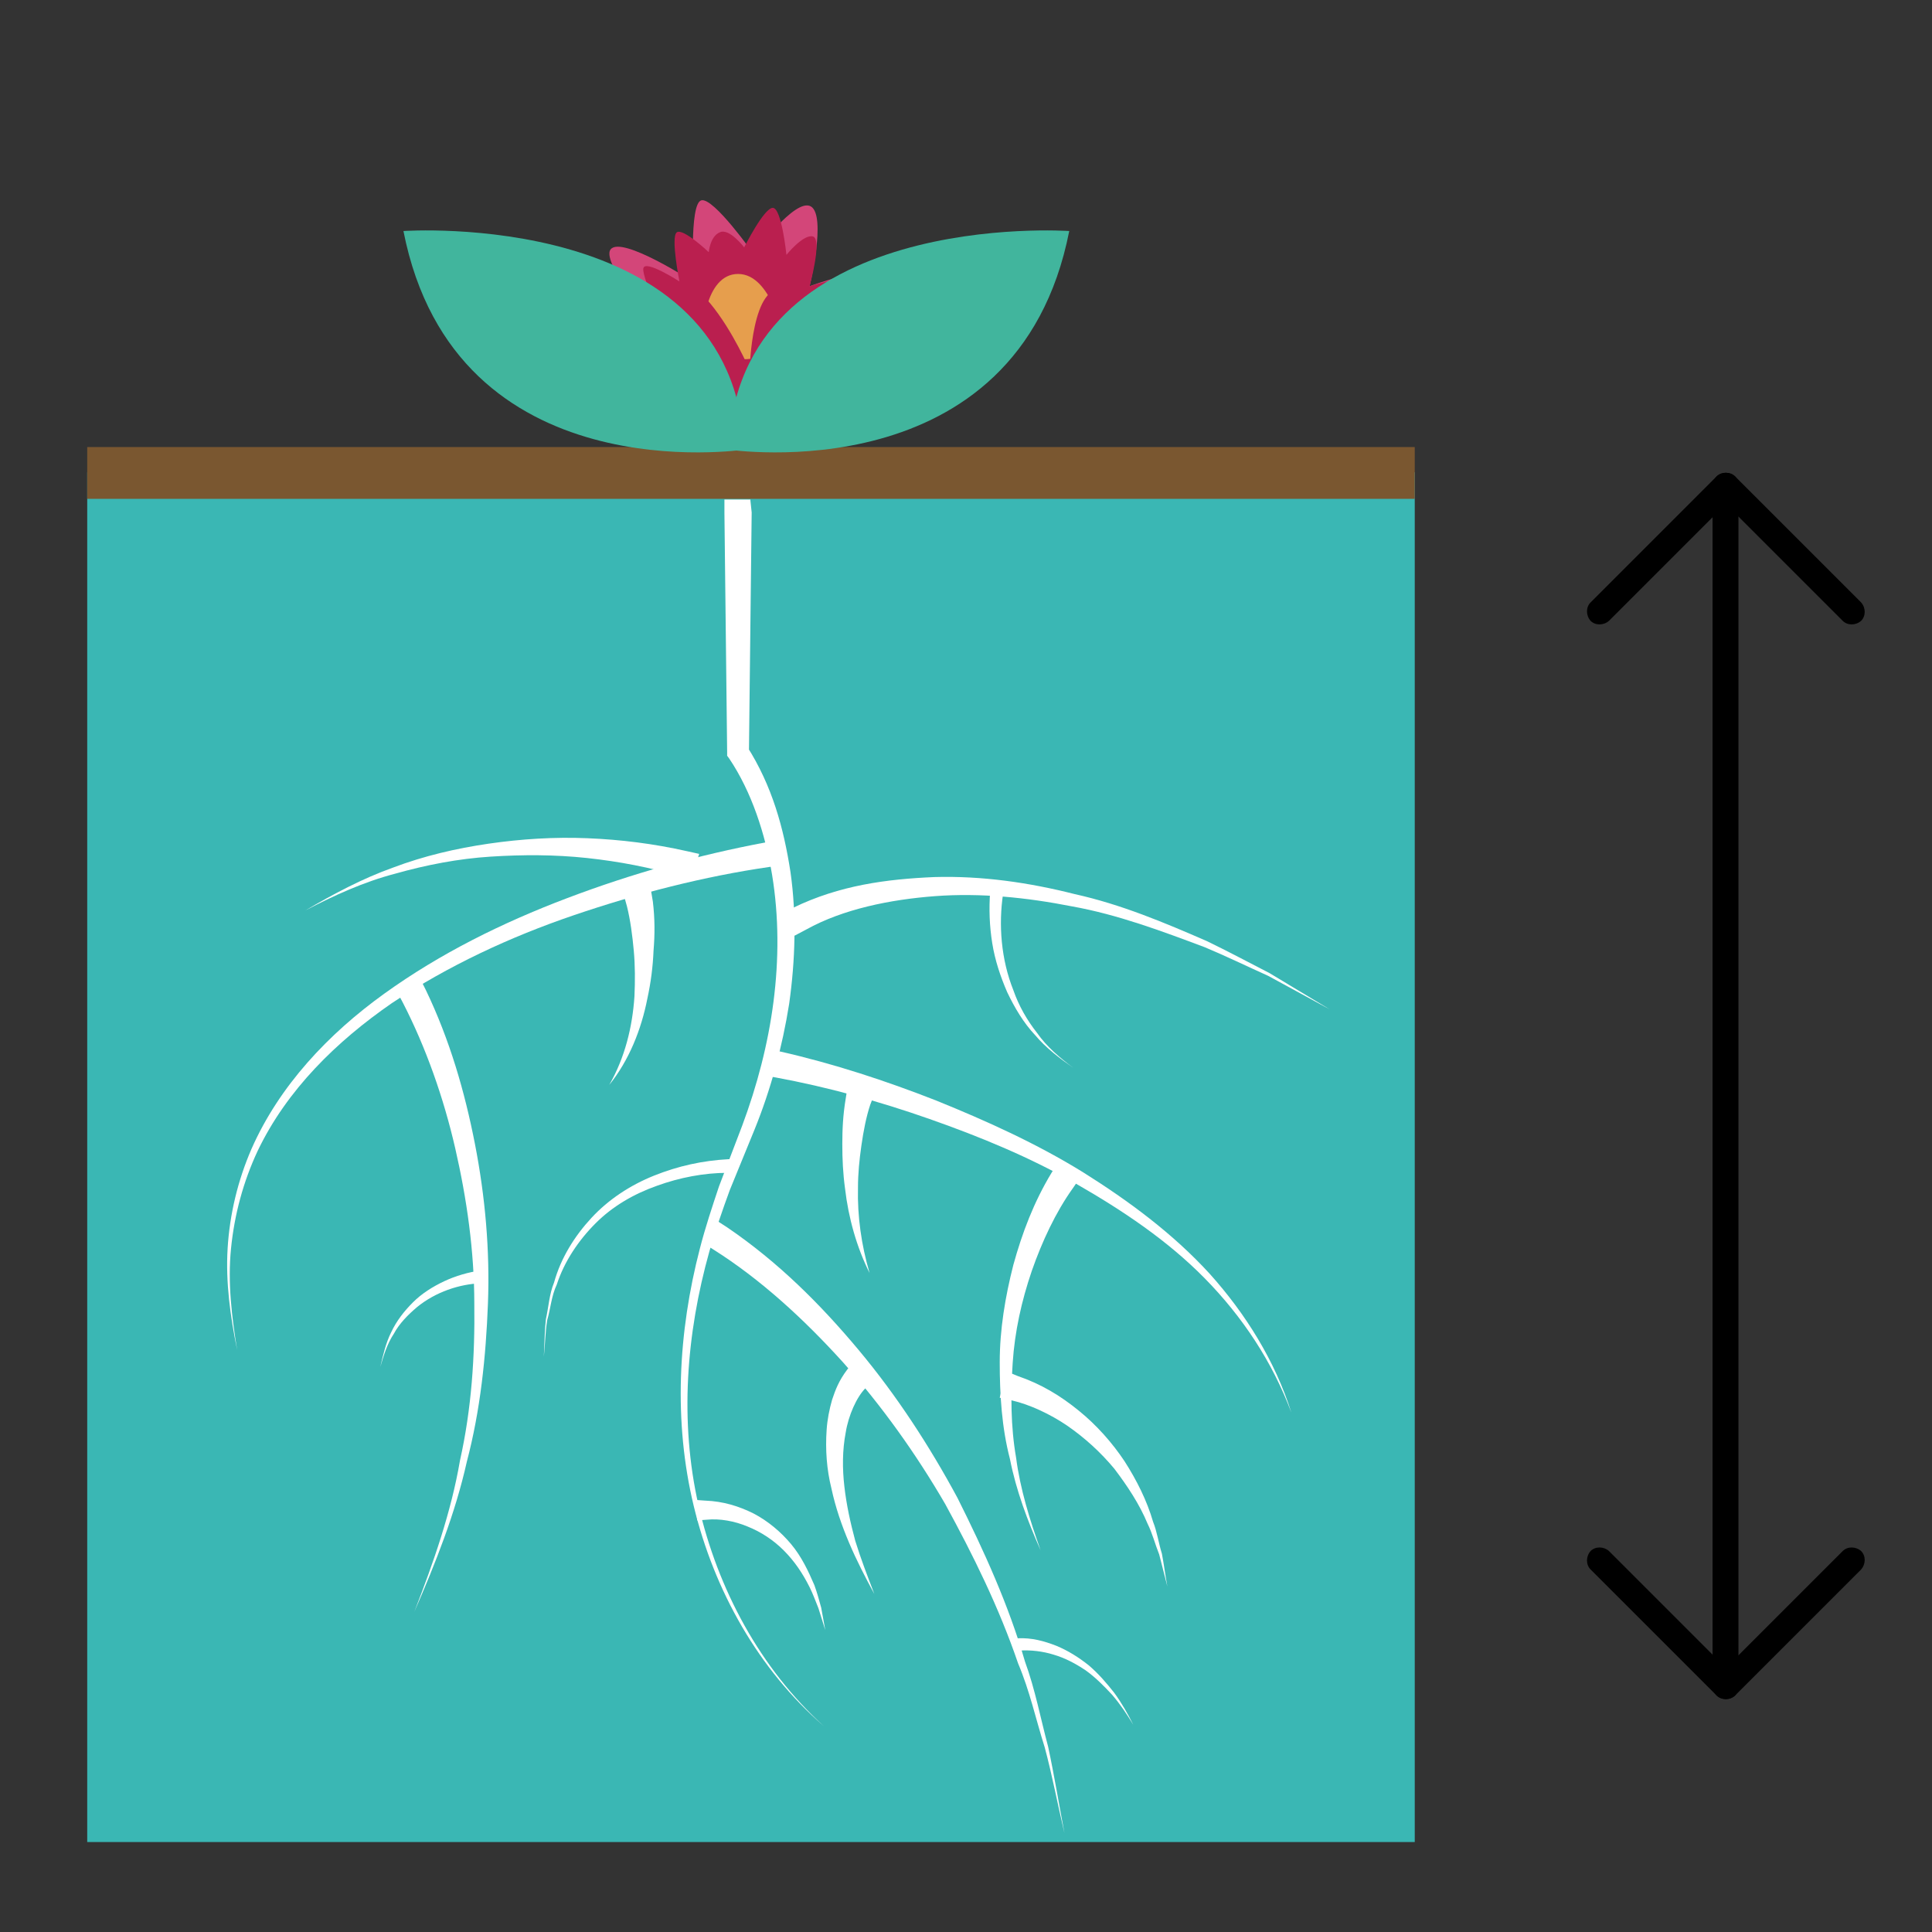 <svg version="1.1" id="Calque_1" xmlns="http://www.w3.org/2000/svg" x="0" y="0" xml:space="preserve" viewBox="0 0 283.5 283.5">
  <rect x="0" y="0" width="283.5" height="283.5" fill="#333333" stroke="none"/>
  <style>
    .st0{fill:#b17f4a}.st2{fill:#ba1f4f}.st5{fill:#fff}.st8{fill:#41b59d}
  </style>
  <path d="M107.4 61.8s2.4 8.7 7.2 8.3c4.8-.4 4.6-10.9 4.6-10.9s16-1.7 12.4-4.1c-3.6-2.4-7.4-4.2-7.4-4.2s6.7-8 5.3-10.2-10.7 1.3-10.7 1.3 2.5-10.3.2-11.7c-2.3-1.4-8.4 7-8.4 7s-5.9-8.4-7.7-7.9-1.1 12-1.1 12-10.6-6.9-12.2-4.8c-1.6 2.1 8 13 8 13S86 48.2 86.2 51.2c.2 3 9.7 7.4 9.7 7.4s-5.6 6.4-2.1 9c3.5 2.9 13.6-5.8 13.6-5.8z" fill="#d34679"/>
  <path class="st2" d="M109.5 60.9s11.2 3.9 11.5 1.1-2.9-8.1-2.9-8.1 6.6-3.9 6.2-5l-.4-1.1s6.3-6.4 5-7.4c-1.3-1.1-10.1 1.6-10.1 1.6s1.9-6.9.5-7.3c-1.4-.4-3.9 2.7-3.9 2.7s-.7-6.9-2-6.9-4.2 5.8-4.2 5.8-2.2-2.9-3.6-2.2c-1.4.6-1.6 2.9-1.6 2.9s-3.8-3.6-4.7-2.9.4 7.2.4 7.2-5.1-3.3-5.3-1.9c-.2 1.4 3.3 8.8 3.3 8.8s-11.1.7-10.3 2.7c.8 1.9 14 5.3 14 5.3s2.2 7.1 4.4 6.9 3.7-2.2 3.7-2.2z"/>
  <path d="M103.5 49.8s2.3 3.1 6.1 2.9c3.8-.2 5.3-3.4 5.3-3.4s-1.7-9.1-6.6-9.1-5.5 8.8-4.8 9.6z" fill="#e69e4d"/>
  <path class="st2" d="M100.8 49.8s0-9.4 3.4-5.3c3.4 4.1 5.8 9.8 5.8 9.8s.3-13.3 5.2-11.7c4.9 1.6-.5 8-.5 8l-2.9 5.3h-7l-4-6.1z"/>
  <path d="M253.2 248.8c-1 0-1.9-.8-1.9-1.9V73c0-1 .8-1.9 1.9-1.9s1.9.8 1.9 1.9v173.9c0 1.1-.8 1.9-1.9 1.9z"/>
  <path d="M254.6 248.8c-.7.7-1.9.7-2.7 0l-18.5-18.5c-.7-.7-.7-1.9 0-2.7.7-.7 1.9-.7 2.7 0l18.5 18.5c.7.7.7 1.9 0 2.7z"/>
  <path d="M251.9 248.8c-.7-.7-.7-1.9 0-2.7l18.5-18.5c.7-.7 1.9-.7 2.7 0 .7.7.7 1.9 0 2.7l-18.5 18.5c-.8.7-2 .7-2.7 0zM254.6 69.9c-.7-.7-1.9-.7-2.7 0l-18.5 18.5c-.7.7-.7 1.9 0 2.7.7.7 1.9.7 2.7 0l18.5-18.5c.7-.8.7-2 0-2.7z"/>
  <path d="M251.9 69.9c-.7.7-.7 1.9 0 2.7l18.5 18.5c.7.7 1.9.7 2.7 0 .7-.7.7-1.9 0-2.7l-18.5-18.5c-.8-.7-2-.7-2.7 0z"/>
  <path fill="#3ab7b4" d="M12.8 69.3h194.8v201H12.8z"/>
  <path class="st5" d="M110.3 75.2l-.4 35.2-.3-.9c3.7 5.8 5.4 12 6.4 18.5.9 6.4.7 12.9-.2 19.3-1 6.3-2.7 12.6-5.1 18.5l-3.6 8.8c-1.1 3-2.1 5.9-3 9-3.4 12.1-4.4 25-1.6 37.3 2.8 12.2 9 23.9 18.4 32.4-9.6-8.3-16.1-19.9-19.1-32.3-3-12.4-2.3-25.5.9-37.8.8-3.1 1.8-6.1 2.8-9.1l3.4-8.9c2.2-5.9 3.8-12 4.6-18.2.8-6.2.8-12.5-.2-18.6-1-6-3-12.2-6.3-17.1l-.3-.4v-.5l-.4-35.2v-1.9h3.8l.2 1.9z"/>
  <path class="st5" d="M114.5 154.3c7.9 1.8 15.5 4.3 22.9 7.2 7.4 3 14.7 6.3 21.5 10.5 6.7 4.2 13.2 9 18.6 14.9 5.3 5.9 9.6 12.8 12 20.4-2.8-7.5-7.2-14.1-12.7-19.7-5.5-5.6-12.1-10-18.9-13.9-6.8-3.9-14.1-6.9-21.5-9.5-7.4-2.6-15-4.7-22.6-6.1l-1.9-.3.7-3.8 1.9.3zM113 127.2c-9.7 1.4-19.4 3.9-28.8 7.1-9.4 3.2-18.4 7.4-26.7 12.9-8.1 5.6-15.4 12.7-19.7 21.7-2.1 4.5-3.4 9.3-3.9 14.3s.1 10 .9 14.9c-1-4.9-1.7-9.9-1.4-14.9.3-5 1.5-10 3.5-14.6 4.1-9.3 11.3-16.9 19.5-22.8 8.2-5.9 17.3-10.4 26.8-14 9.5-3.6 19.1-6.3 29.2-8.2l1.9-.3.5 3.8-1.8.1z"/>
  <path class="st5" d="M157.4 174.4c-2.5 3.5-4.5 7.8-6 12.1-1.5 4.4-2.5 8.9-2.8 13.5-.3 4.6-.3 9.3.5 13.9.6 4.6 2 9.1 3.6 13.6-1.9-4.3-3.6-8.8-4.5-13.4-1.2-4.6-1.5-9.4-1.5-14.2 0-4.8.8-9.6 2-14.3 1.3-4.7 3-9.2 5.6-13.5l1-1.6 3.2 2.3-1.1 1.6zM106.7 180.1c7.5 5.1 13.7 11.3 19.3 18 5.6 6.7 10.4 14.1 14.5 21.7 3.9 7.8 7.5 15.7 9.9 24 1.5 4.1 2.3 8.4 3.4 12.5.9 4.2 1.6 8.5 2.4 12.7-1-4.2-1.8-8.5-2.9-12.6-1.3-4.1-2.2-8.3-3.9-12.3-2.8-8.2-6.6-15.9-10.7-23.4-4.3-7.4-9.3-14.4-15-20.8-5.7-6.3-12.1-12.2-19.1-16.6l-1.6-1 2-3.3 1.7 1.1zM103.5 220.2c2.6.1 4.9.8 7.1 1.9 2.1 1.1 4 2.7 5.5 4.5 1.5 1.8 2.5 3.9 3.4 6 .4 1.1.7 2.2 1 3.3l.6 3.3-1-3.2c-.4-1-.8-2.1-1.3-3.1-1-2-2.2-3.8-3.8-5.4-1.5-1.5-3.3-2.7-5.3-3.5-1.9-.8-4.1-1.2-6-1l-1.4.1-.2-3 1.4.1z"/>
  <path class="st5" d="M127 203.7c-1.3 1.3-2.5 4-2.9 6.5-.5 2.6-.5 5.3-.2 7.9.3 2.7.9 5.4 1.6 8 .8 2.6 1.8 5.2 2.8 7.8-1.3-2.4-2.6-4.9-3.7-7.5-1.1-2.6-2-5.2-2.6-8-.7-2.8-.9-5.7-.7-8.6.1-1.5.4-3 .8-4.4.5-1.5 1-2.8 2.2-4.4l1.2-1.5 2.8 2.8-1.3 1.4zM127.7 162.1c-.6 1.8-1 3.9-1.3 6-.3 2.1-.5 4.1-.5 6.2-.1 4.2.5 8.4 1.7 12.5-1.9-3.8-3.1-8.1-3.6-12.4-.3-2.2-.4-4.3-.4-6.5s.1-4.3.5-6.7l.3-1.9 4 1-.7 1.8zM149.3 201.9c3.5 1.2 6.3 2.9 9 5.1 2.6 2.1 4.9 4.7 6.7 7.4 1.8 2.8 3.3 5.8 4.2 8.9.6 1.5.8 3.1 1.3 4.7.3 1.6.5 3.2.8 4.8-.4-1.6-.8-3.1-1.2-4.7-.6-1.5-1-3.1-1.7-4.5-1.2-2.9-3-5.6-4.9-8.1-2-2.4-4.3-4.5-6.9-6.3-2.5-1.7-5.5-3.1-8.1-3.7l-1.8-.4.9-3.9 1.7.7zM149.3 240.4c2.1-.1 3.9.4 5.7 1.1 1.7.7 3.3 1.7 4.8 2.9 1.4 1.2 2.6 2.6 3.7 4 1.1 1.5 2 3.1 2.8 4.7-.9-1.5-1.9-3-3.1-4.4-1.2-1.3-2.5-2.6-3.9-3.6-1.5-1-3-1.8-4.7-2.3-1.6-.5-3.4-.7-4.9-.6l-.9.1-.2-2 .7.1zM106.8 172.1c-3.5 0-7.1.7-10.4 1.9-3.4 1.2-6.5 3-9 5.5s-4.6 5.6-5.7 9c-.8 1.7-.9 3.5-1.4 5.2-.3 1.8-.3 3.6-.5 5.4.1-1.8.1-3.7.3-5.5.4-1.8.5-3.7 1.2-5.4 1-3.6 3-6.8 5.5-9.5s5.7-4.8 9.2-6.2c3.5-1.4 7.1-2.2 10.9-2.4h.9v1.9l-1 .1zM62.5 145.3c3.5 7.3 5.7 14.9 7.2 22.6 1.5 7.7 2.2 15.6 1.9 23.4-.3 7.8-1.1 15.6-3.1 23.2-1.7 7.6-4.6 14.9-7.7 22 2.8-7.2 5.4-14.6 6.7-22.2 1.7-7.6 2.2-15.3 2.1-23 0-7.7-1.1-15.4-2.8-22.8-1.7-7.4-4.3-14.8-7.7-21.4l-.9-1.7 3.4-1.9.9 1.8z"/>
  <path class="st5" d="M70.7 188.3c-3.3.1-6.8 1.3-9.5 3.5-1.3 1.1-2.6 2.4-3.4 3.9-1 1.5-1.5 3.2-2 4.9.4-1.7.8-3.5 1.6-5.1.8-1.7 1.9-3.1 3.2-4.4 1.3-1.3 2.9-2.3 4.6-3.1 1.7-.8 3.5-1.3 5.4-1.6l.9-.1.1 2h-.9z"/>
  <g>
    <path class="st5" d="M95.8 132.3c.3 2.5.3 4.8.1 7.2-.1 2.4-.4 4.7-.9 7-.9 4.6-2.7 9.1-5.6 12.7 2.3-4 3.4-8.5 3.7-13 .1-2.3.1-4.5-.1-6.7s-.5-4.5-1-6.5l-.5-1.8 4-.7.3 1.8z"/>
  </g>
  <g>
    <path class="st5" d="M116.4 133.2c6.8-3.3 13.7-4.2 20.7-4.5 7-.2 13.9.8 20.6 2.5 6.8 1.5 13.2 4.2 19.4 6.9 3.1 1.5 6.1 3.1 9.2 4.7l8.8 5.3-9-4.9c-3.1-1.4-6.2-2.9-9.3-4.2-6.4-2.4-12.8-4.8-19.5-6-6.6-1.3-13.4-2-20.1-1.5-6.6.5-13.5 1.9-18.9 4.9l-1.7.9-2-3.3 1.8-.8z"/>
  </g>
  <g>
    <path class="st5" d="M147.2 131.1c-.7 4.6-.3 9.7 1.5 14.2.8 2.3 2 4.4 3.5 6.3 1.4 2 3.3 3.6 5.3 5.1-2-1.4-4-2.9-5.6-4.8-1.7-1.8-3-4-4.1-6.3-1-2.3-1.8-4.7-2.2-7.2-.4-2.5-.5-5-.3-7.6l.1-.9 1.9.3-.1.9z"/>
  </g>
  <g>
    <path class="st5" d="M99.8 128.6c-4.3-1.3-9-2.2-13.7-2.7-4.7-.5-9.4-.5-14.1-.2-4.7.3-9.4 1.2-14 2.5-4.6 1.2-9 3.2-13.2 5.4 4.1-2.4 8.4-4.7 12.9-6.3 4.5-1.7 9.2-2.8 14-3.5 4.8-.7 9.7-1 14.5-.8 4.9.2 9.7.8 14.6 1.9l1.8.4-1.2 3.7-1.6-.4z"/>
  </g>
  <g>
    <path fill="#b29877" d="M12.8 69.3h194.8"/>
    <path fill="#7a5730" d="M12.8 65.6h194.8v7.6H12.8z"/>
  </g>
  <g>
    <path class="st8" d="M59.2 33.9s48.7-3.4 50 32.1c0-.1-42.4 6.6-50-32.1z"/>
  </g>
  <g>
    <path class="st8" d="M156.9 33.9s-48.7-3.4-50 32.1c0-.1 42.4 6.6 50-32.1z"/>
  </g>
</svg>
